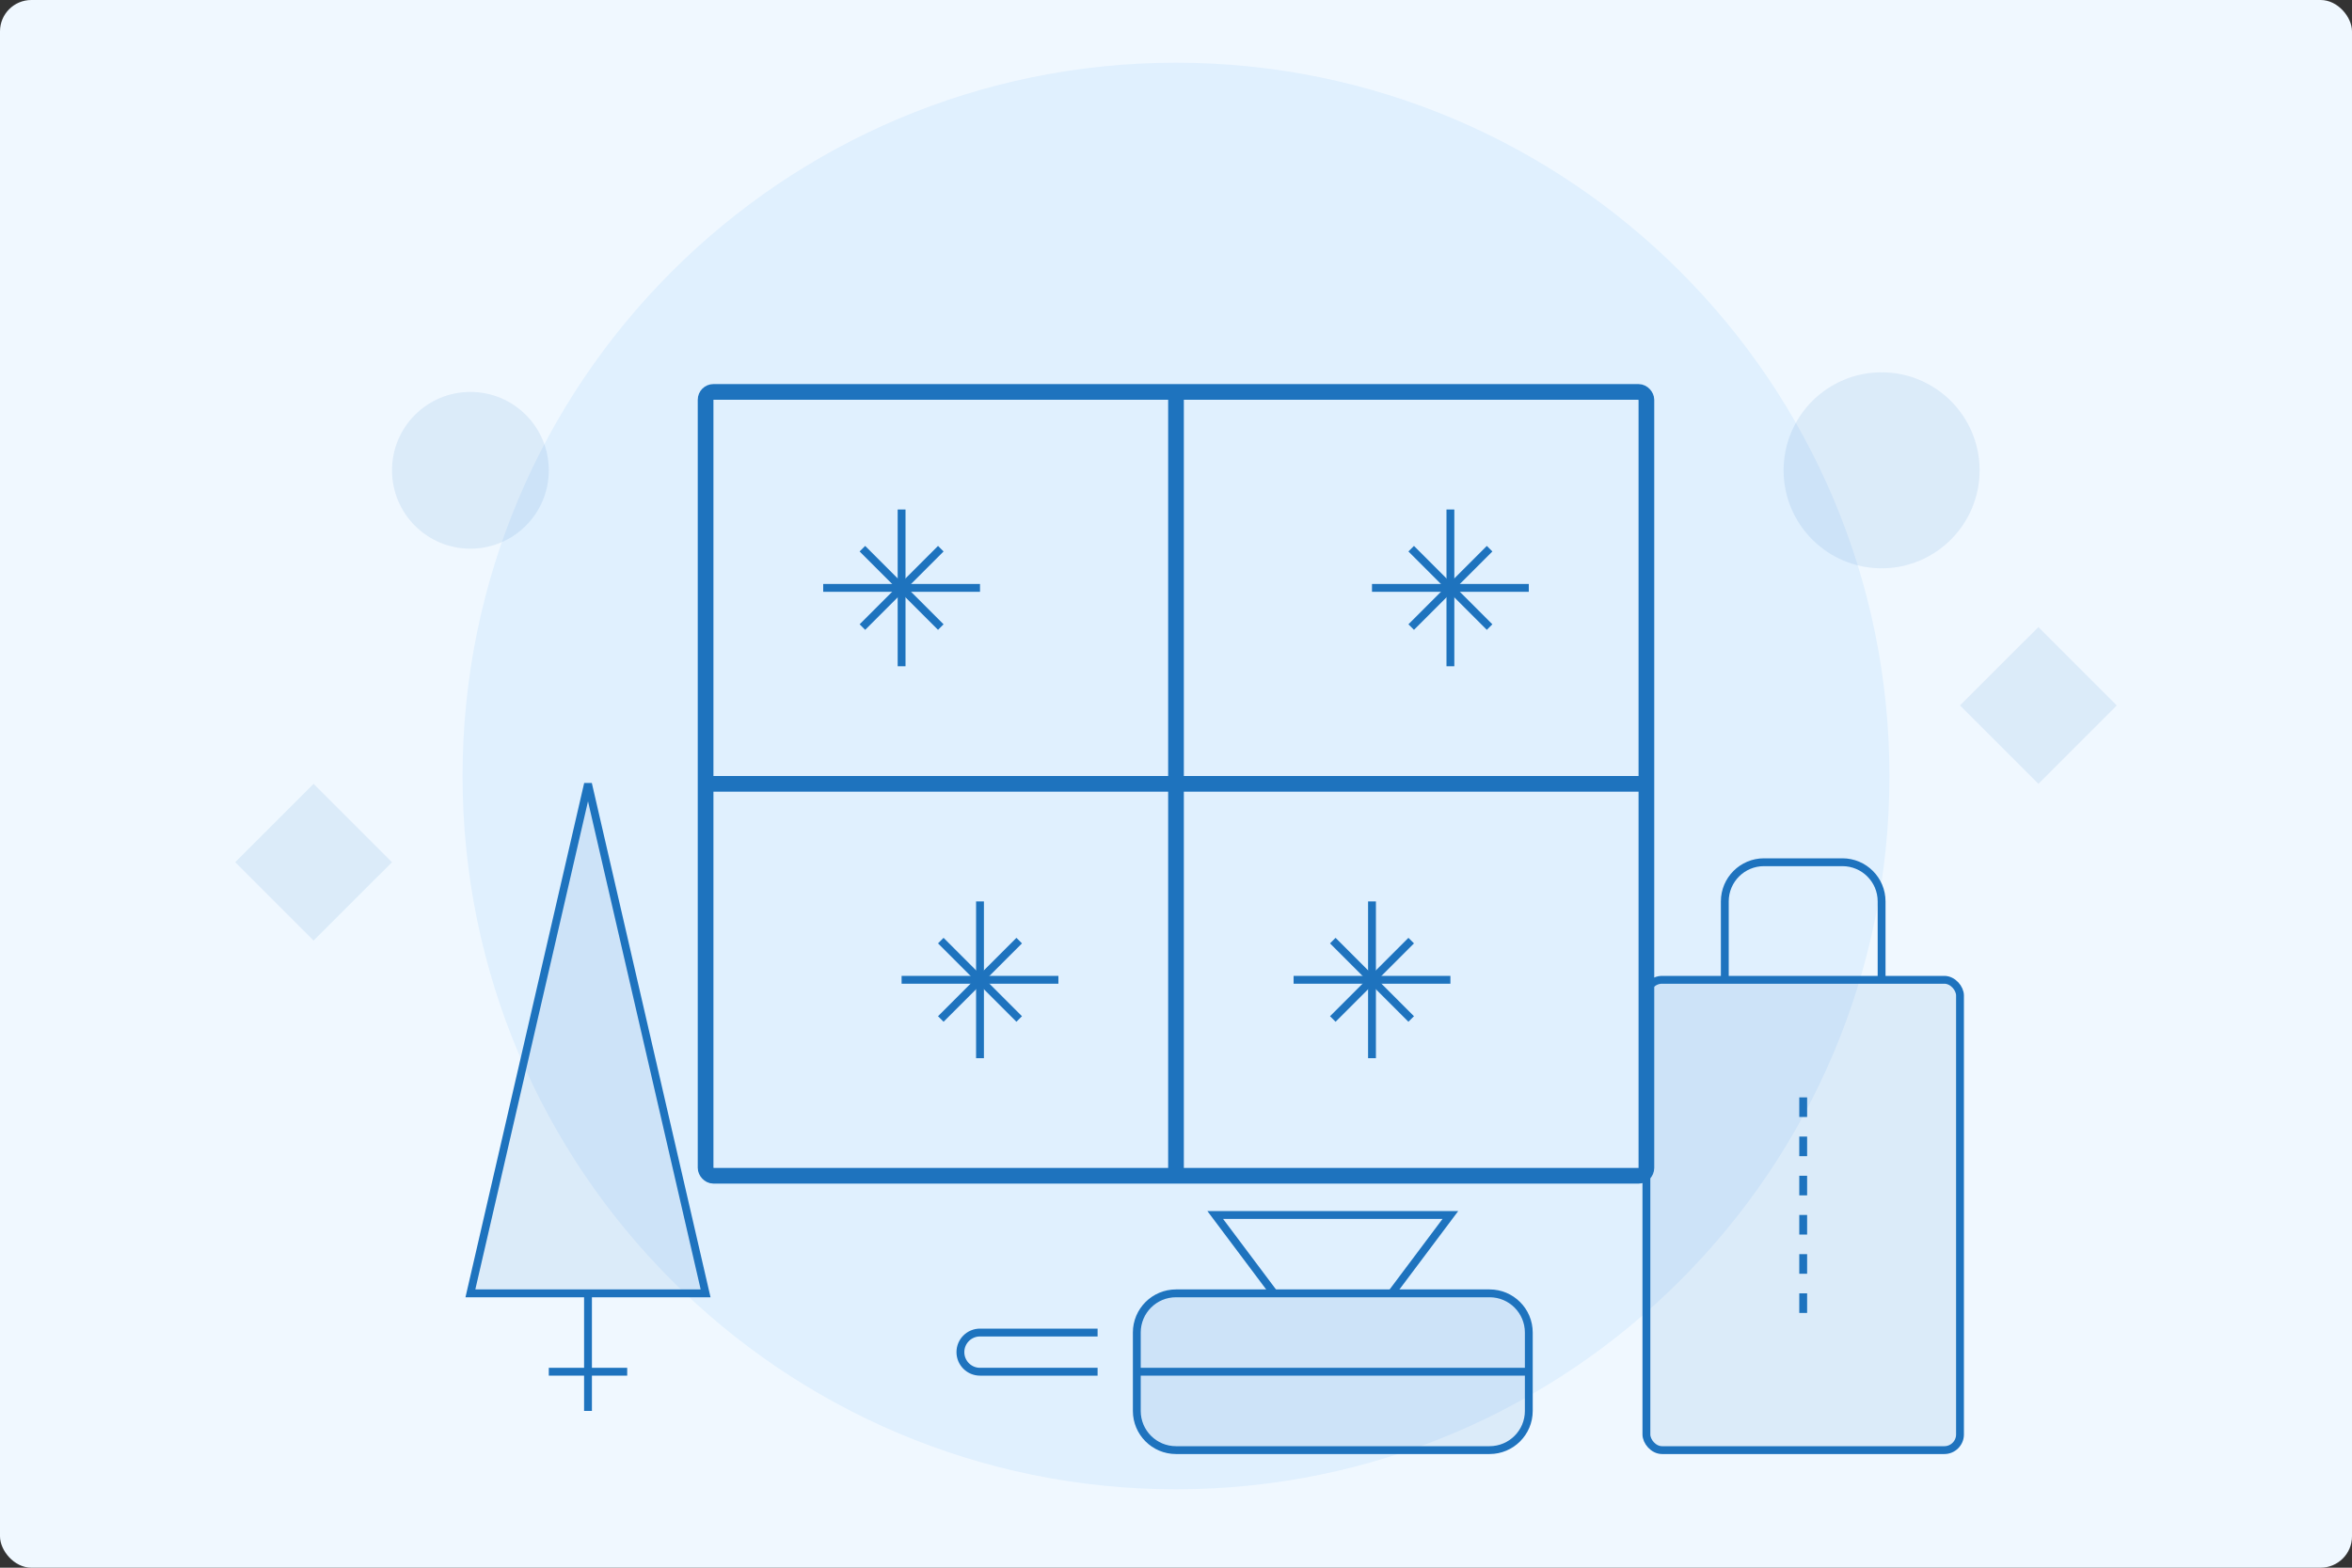 <?xml version="1.0" encoding="UTF-8"?>
<svg width="600" height="400" viewBox="0 0 600 400" fill="none" xmlns="http://www.w3.org/2000/svg">
  <rect x="0" y="0" width="600" height="400" fill="#333333" stroke="none"/>
  <rect width="600" height="400" rx="8" fill="#F0F8FF"/>
  <path d="M300 380C400.457 380 482 298.457 482 198C482 97.543 400.457 16 300 16C199.543 16 118 97.543 118 198C118 298.457 199.543 380 300 380Z" fill="#E0F0FE"/>
  
  <!-- Window with snowflakes -->
  <rect x="180" y="100" width="240" height="200" rx="2" stroke="#1E73BE" stroke-width="4"/>
  <line x1="300" y1="100" x2="300" y2="300" stroke="#1E73BE" stroke-width="4"/>
  <line x1="180" y1="200" x2="420" y2="200" stroke="#1E73BE" stroke-width="4"/>
  
  <!-- Snowflakes -->
  <path d="M220 140L240 160M240 140L220 160" stroke="#1E73BE" stroke-width="2"/>
  <path d="M230 130V170" stroke="#1E73BE" stroke-width="2"/>
  <path d="M210 150H250" stroke="#1E73BE" stroke-width="2"/>
  
  <path d="M360 140L380 160M380 140L360 160" stroke="#1E73BE" stroke-width="2"/>
  <path d="M370 130V170" stroke="#1E73BE" stroke-width="2"/>
  <path d="M350 150H390" stroke="#1E73BE" stroke-width="2"/>
  
  <path d="M240 240L260 260M260 240L240 260" stroke="#1E73BE" stroke-width="2"/>
  <path d="M250 230V270" stroke="#1E73BE" stroke-width="2"/>
  <path d="M230 250H270" stroke="#1E73BE" stroke-width="2"/>
  
  <path d="M340 240L360 260M360 240L340 260" stroke="#1E73BE" stroke-width="2"/>
  <path d="M350 230V270" stroke="#1E73BE" stroke-width="2"/>
  <path d="M330 250H370" stroke="#1E73BE" stroke-width="2"/>
  
  <!-- Cleaning equipment -->
  <path d="M120 330L150 200L180 330H120Z" fill="#1E73BE" fill-opacity="0.1" stroke="#1E73BE" stroke-width="2"/>
  <path d="M150 330V360" stroke="#1E73BE" stroke-width="2"/>
  <path d="M140 350H160" stroke="#1E73BE" stroke-width="2"/>
  
  <rect x="420" y="250" width="80" height="120" rx="4" fill="#1E73BE" fill-opacity="0.1" stroke="#1E73BE" stroke-width="2"/>
  <path d="M440 250V230C440 224.477 444.477 220 450 220H470C475.523 220 480 224.477 480 230V250" stroke="#1E73BE" stroke-width="2"/>
  <path d="M460 280V340" stroke="#1E73BE" stroke-width="2" stroke-dasharray="5 5"/>
  
  <!-- Snowplow for windows -->
  <path d="M300 330H380C385.523 330 390 334.477 390 340V360C390 365.523 385.523 370 380 370H300C294.477 370 290 365.523 290 360V340C290 334.477 294.477 330 300 330Z" fill="#1E73BE" fill-opacity="0.1" stroke="#1E73BE" stroke-width="2"/>
  <path d="M290 350H390" stroke="#1E73BE" stroke-width="2"/>
  <path d="M325 330L310 310H370L355 330" stroke="#1E73BE" stroke-width="2"/>
  <path d="M280 350L250 350C247.239 350 245 347.761 245 345V345C245 342.239 247.239 340 250 340L280 340" stroke="#1E73BE" stroke-width="2"/>
  
  <!-- Decorative elements -->
  <circle cx="120" cy="120" r="20" fill="#1E73BE" fill-opacity="0.1"/>
  <circle cx="480" cy="120" r="25" fill="#1E73BE" fill-opacity="0.1"/>
  <path d="M500 180L520 160L540 180L520 200L500 180Z" fill="#1E73BE" fill-opacity="0.1"/>
  <path d="M60 220L80 200L100 220L80 240L60 220Z" fill="#1E73BE" fill-opacity="0.1"/>
</svg>